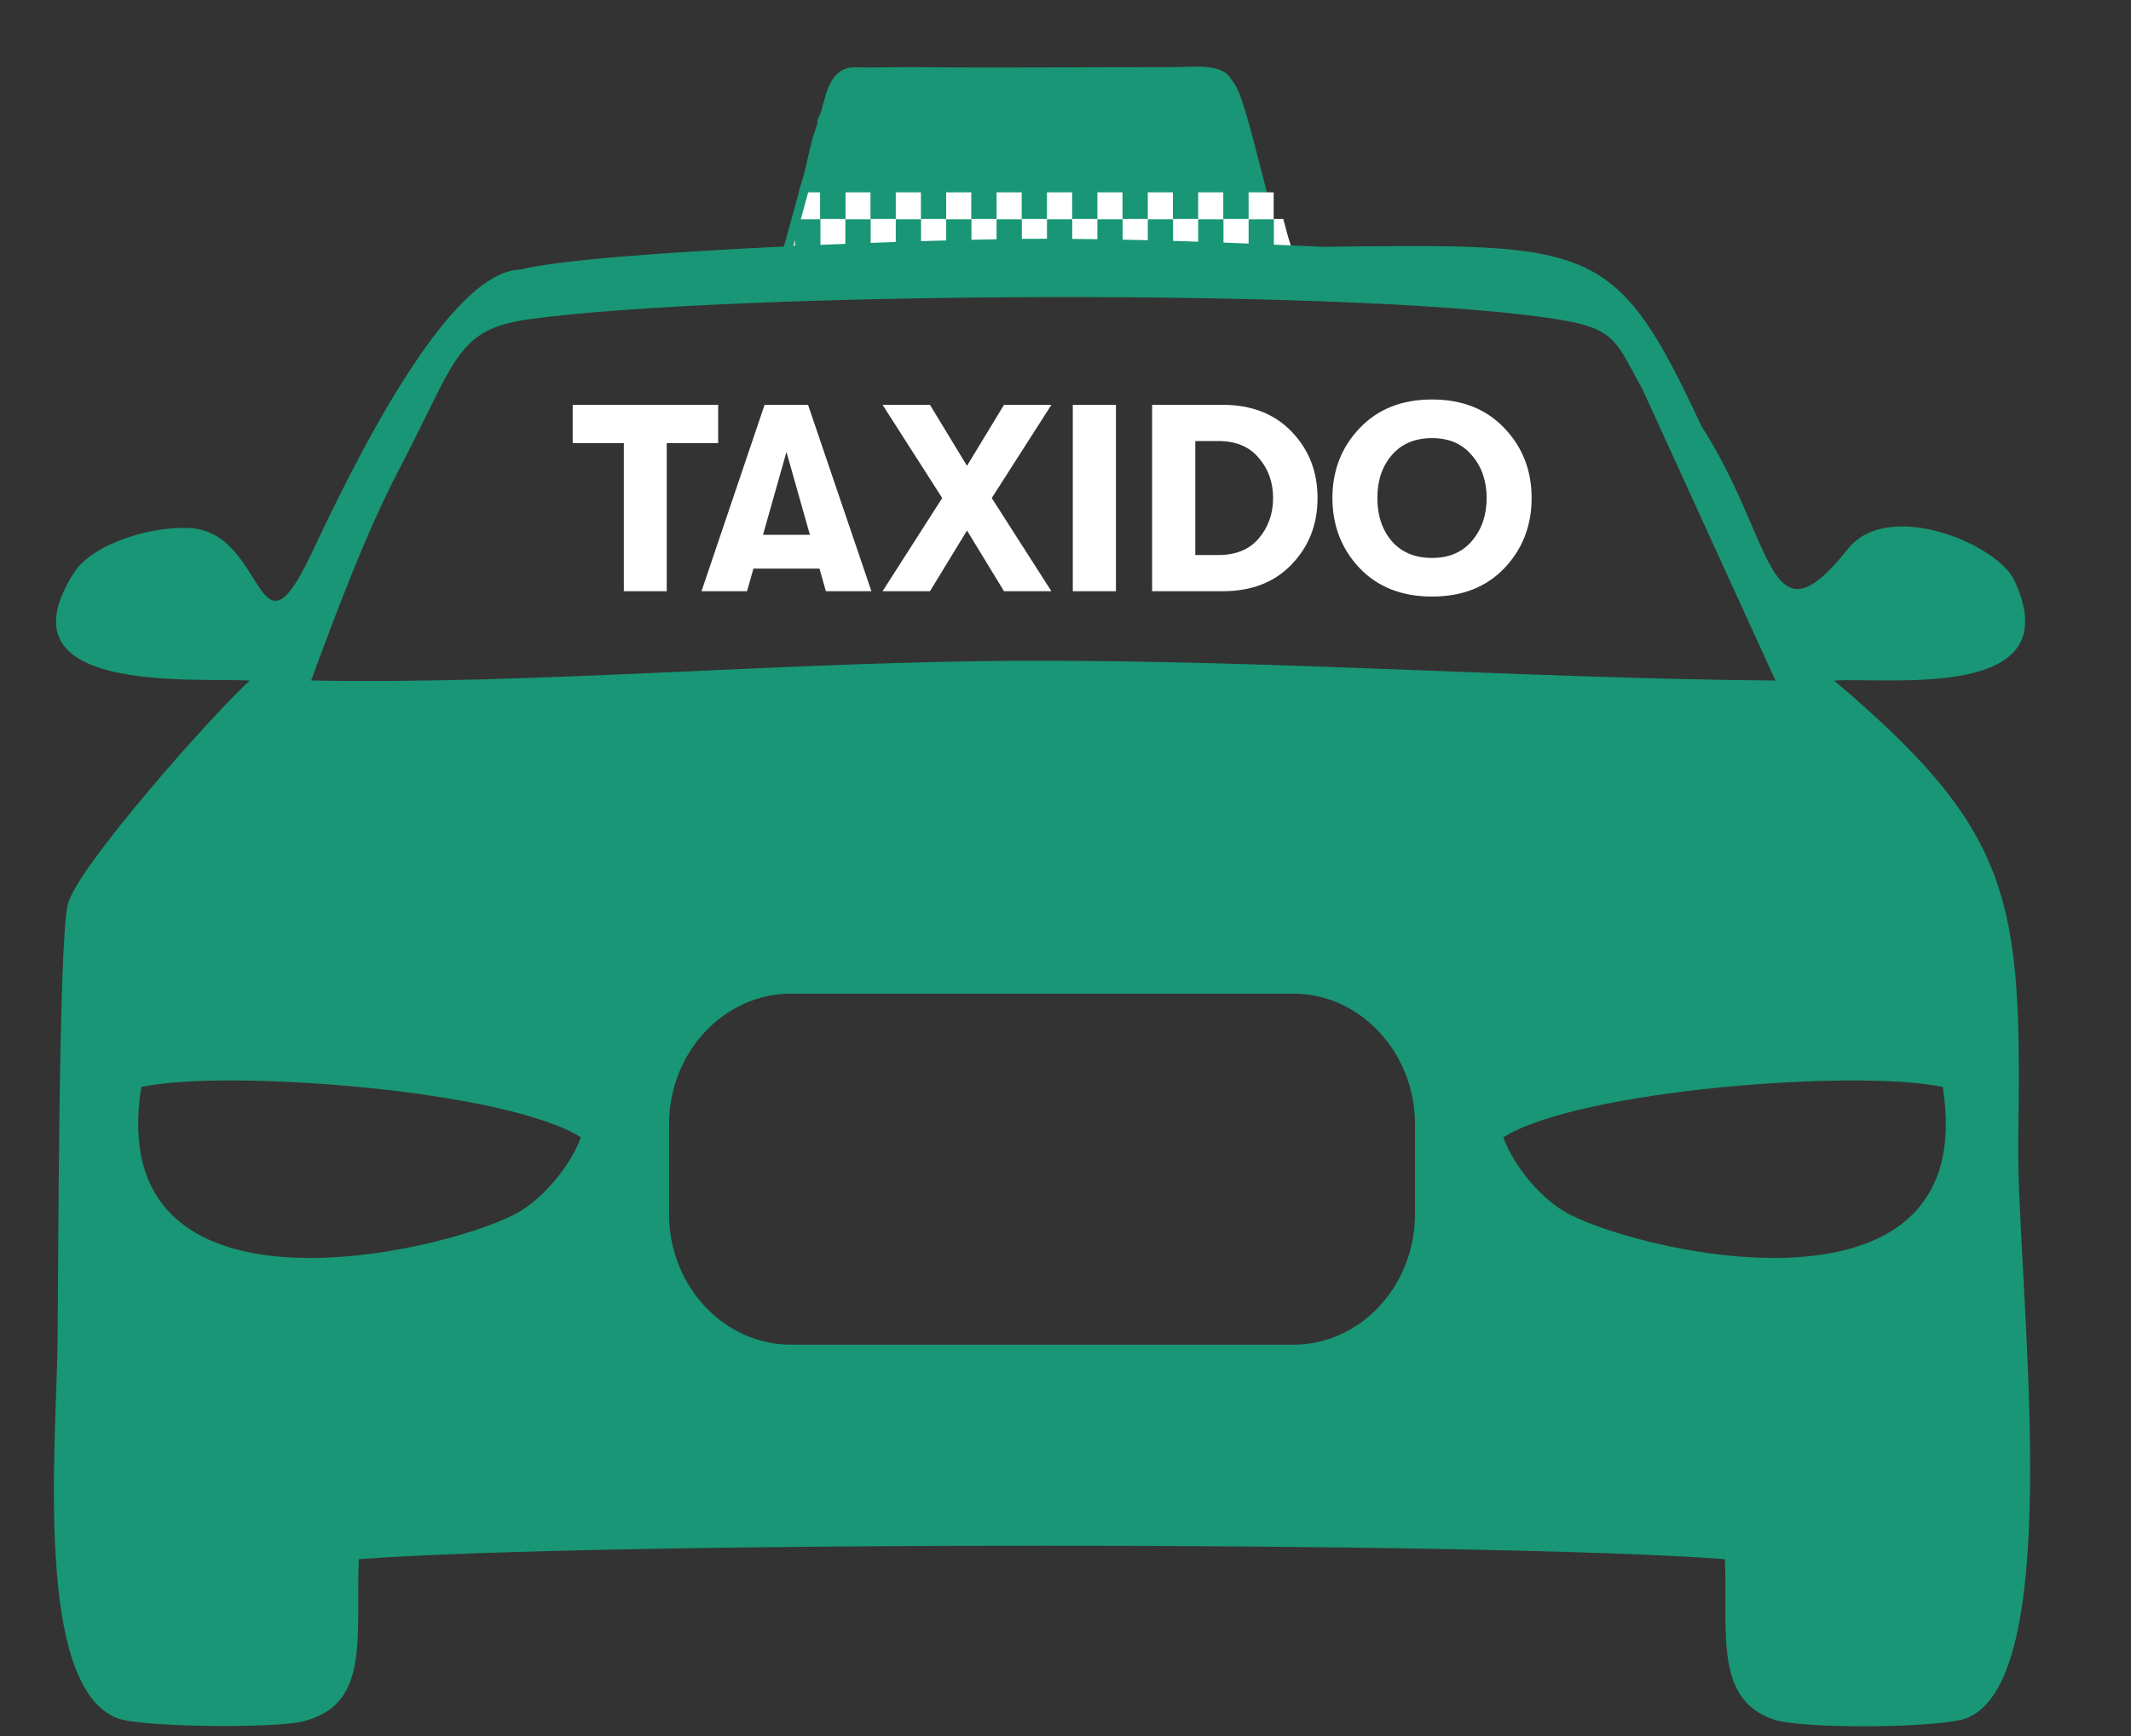 <svg width="54" height="44" viewBox="0 0 54 44" fill="none" xmlns="http://www.w3.org/2000/svg">
<rect x="0" y="0" width="54" height="44" fill="#333333" stroke="none"/>
<g clip-path="url(#clip0_3784_3039)">
<path fill-rule="evenodd" clip-rule="evenodd" d="M19.679 6.915C19.411 6.99 18.87 6.901 18.562 6.948C22.762 6.98 29.646 7.357 33.776 6.943L32.711 6.934C32.282 5.94 31.633 2.622 31.286 2.13L31.148 1.935C30.862 1.6 30.208 1.702 29.732 1.702C27.606 1.698 25.381 1.725 23.268 1.702C22.74 1.693 22.182 1.725 21.658 1.702C20.926 1.721 20.922 2.617 20.762 2.938C20.649 3.166 20.788 2.929 20.658 3.296C20.515 3.7 20.458 4.164 20.32 4.597C20.29 4.694 20.259 4.769 20.242 4.88C20.216 4.973 19.679 6.911 19.679 6.915Z" fill="#199675"/>
<path fill-rule="evenodd" clip-rule="evenodd" d="M20.482 4.875H20.781V5.558H20.292L20.478 4.88L20.482 4.875ZM32.709 6.228C32.644 6.023 32.583 5.791 32.518 5.549H32.28V6.228H32.709ZM20.145 6.083L20.106 6.228H20.145V6.083ZM31.003 5.549H31.64V6.228H31.003V5.549ZM29.726 5.549H30.362V6.228H29.726V5.549ZM28.448 5.549H29.085V6.228H28.448V5.549ZM27.171 5.549H27.808V6.228H27.171V5.549ZM25.894 5.549H26.53V6.228H25.894V5.549ZM24.617 5.549H25.253V6.228H24.617V5.549ZM23.34 5.549H23.976V6.228H23.34V5.549ZM22.063 5.549H22.699V6.228H22.063V5.549ZM20.79 5.549H21.422V6.228H20.79V5.549ZM31.64 4.875H32.275V5.558H31.64V4.875ZM30.362 4.875H30.998V5.558H30.362V4.875ZM29.085 4.875H29.721V5.558H29.085V4.875ZM27.808 4.875H28.444V5.558H27.808V4.875ZM26.53 4.875H27.168V5.558H26.53V4.875ZM25.253 4.875H25.89V5.558H25.253V4.875ZM23.976 4.875H24.612V5.558H23.976V4.875ZM22.699 4.875H23.336V5.558H22.699V4.875ZM21.426 4.875H22.058V5.558H21.426V4.875Z" fill="white"/>
<path fill-rule="evenodd" clip-rule="evenodd" d="M4.853 13.387C3.862 13.313 2.342 13.778 1.875 14.516C-0.104 17.61 4.914 17.174 6.329 17.248C5.412 18.08 1.927 22.001 1.714 22.935C1.48 23.976 1.48 32.274 1.458 34.058C1.424 36.637 0.866 42.719 2.966 43.546C3.572 43.783 6.927 43.806 7.654 43.634C9.386 43.225 9.014 41.529 9.092 39.517C15.183 39.062 37.644 39.062 43.71 39.517C43.783 41.39 43.437 43.072 44.948 43.583C45.679 43.829 49.186 43.801 49.836 43.546C52.438 42.523 51.087 32.358 51.143 28.892C51.234 22.833 51.056 21.123 46.476 17.248C47.974 17.169 52.477 17.755 51.039 14.702C50.606 13.787 47.853 12.635 46.835 13.903C44.775 16.491 44.995 13.713 43.117 10.804C40.926 6.102 40.376 6.181 33.505 6.255C31.245 6.148 28.799 6.056 26.535 6.051C24.188 6.042 15.14 6.344 13.187 6.832C11.278 6.874 8.771 12.17 7.884 14.047C6.494 16.983 6.749 13.536 4.853 13.387ZM7.884 17.248C13.663 17.355 20.113 16.751 26.156 16.747C32.417 16.737 38.843 17.197 44.99 17.248L41.61 9.842C40.999 8.774 40.987 8.36 39.67 8.128C34.834 7.278 18.387 7.394 13.382 8.095C11.551 8.356 11.564 9.127 10.131 11.864C9.265 13.513 8.511 15.552 7.884 17.248ZM16.954 30.773C16.954 32.594 18.344 34.081 20.041 34.081H32.774C34.471 34.081 35.856 32.594 35.856 30.773V28.492C35.856 26.675 34.467 25.184 32.774 25.184H20.041C18.344 25.184 16.954 26.675 16.954 28.492V30.773ZM13.031 30.783C13.737 30.425 14.456 29.552 14.72 28.826C12.815 27.623 5.749 27.089 3.58 27.549C2.602 33.715 11.04 31.8 13.031 30.783ZM38.094 28.826C38.354 29.551 39.072 30.425 39.778 30.782C41.77 31.8 50.208 33.714 49.23 27.549C47.065 27.089 39.995 27.623 38.094 28.826Z" fill="#199675"/>
<path d="M15.808 14.985V11.232H14.512V10.26H18.198V11.232H16.895V14.985H15.808Z" fill="white"/>
<path d="M20.928 14.985L20.766 14.411H19.092L18.93 14.985H17.776L19.375 10.26H20.476L22.082 14.985H20.928ZM19.335 13.554H20.523L19.929 11.455L19.335 13.554Z" fill="white"/>
<path d="M22.364 14.985L23.876 12.623L22.364 10.26H23.565L24.504 11.806L25.442 10.26H26.643L25.131 12.623L26.643 14.985H25.442L24.504 13.446L23.565 14.985H22.364Z" fill="white"/>
<path d="M27.185 14.985V10.26H28.278V14.985H27.185Z" fill="white"/>
<path d="M29.195 14.985V10.26H30.977C31.711 10.26 32.296 10.487 32.732 10.942C33.169 11.396 33.387 11.957 33.387 12.623C33.387 13.289 33.169 13.849 32.732 14.303C32.3 14.758 31.715 14.985 30.977 14.985H29.195ZM30.289 14.067H30.876C31.317 14.067 31.657 13.928 31.895 13.649C32.138 13.365 32.26 13.023 32.26 12.623C32.26 12.222 32.138 11.882 31.895 11.603C31.657 11.32 31.317 11.178 30.876 11.178H30.289V14.067Z" fill="white"/>
<path d="M38.124 14.398C37.665 14.879 37.053 15.12 36.288 15.12C35.523 15.12 34.911 14.879 34.452 14.398C33.993 13.912 33.764 13.32 33.764 12.623C33.764 11.925 33.993 11.335 34.452 10.854C34.911 10.368 35.523 10.125 36.288 10.125C37.053 10.125 37.665 10.368 38.124 10.854C38.583 11.335 38.812 11.925 38.812 12.623C38.812 13.32 38.583 13.912 38.124 14.398ZM36.288 14.141C36.72 14.141 37.057 13.997 37.3 13.709C37.548 13.417 37.672 13.055 37.672 12.623C37.672 12.191 37.548 11.831 37.3 11.543C37.057 11.25 36.72 11.104 36.288 11.104C35.852 11.104 35.51 11.25 35.262 11.543C35.019 11.831 34.9 12.191 34.904 12.623C34.9 13.055 35.019 13.417 35.262 13.709C35.51 13.997 35.852 14.141 36.288 14.141Z" fill="white"/>
</g>
<defs>
<clipPath id="clip0_3784_3039">
<rect width="54" height="43.875" fill="white"/>
</clipPath>
</defs>
</svg>
